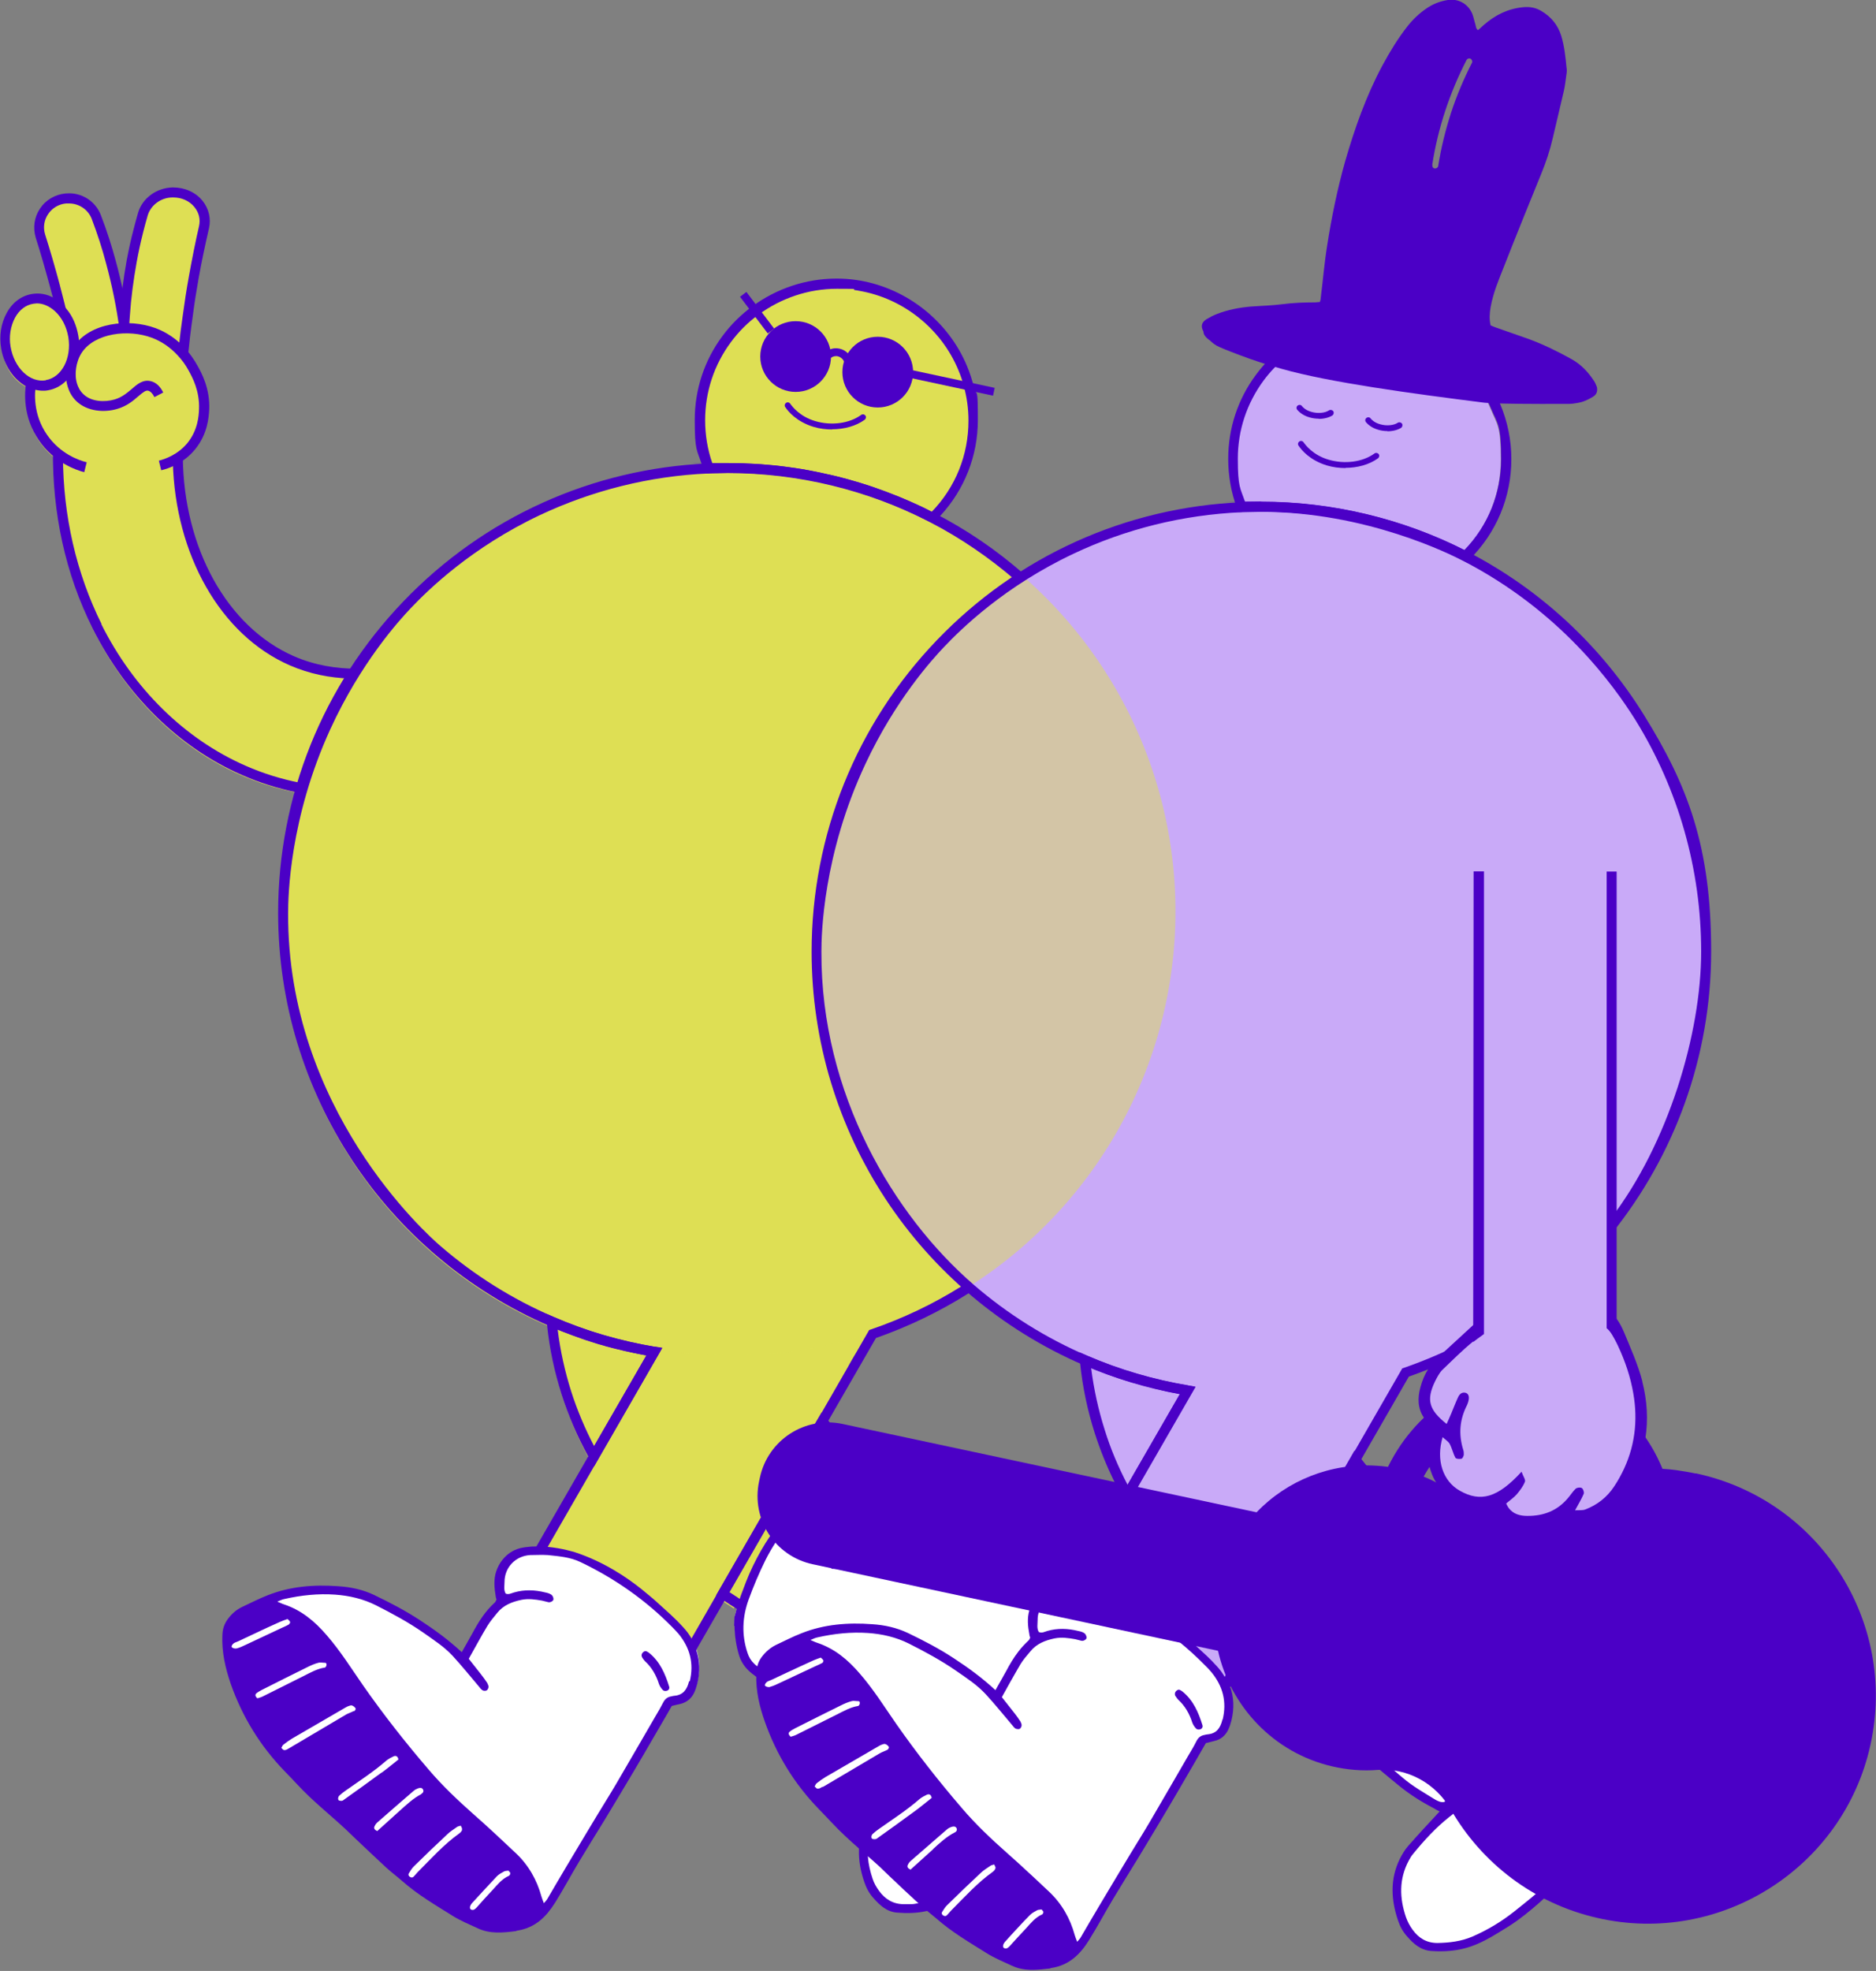 <?xml version="1.0" encoding="UTF-8"?>
<svg xmlns="http://www.w3.org/2000/svg" version="1.1" viewBox="0 0 938.9 986.2">
  <rect x="0" y="0" width="938.9" height="986.2" fill="#808080" stroke="none"/>
  <defs>
    <style>
      .cls-1 {
        isolation: isolate;
        opacity: .5;
      }

      .cls-2 {
        fill: #b79fed;
      }

      .cls-3 {
        fill: #fff;
      }

      .cls-4 {
        fill: #c9aaf8;
      }

      .cls-5 {
        opacity: .7;
      }

      .cls-6 {
        fill: #dedf54;
      }

      .cls-7 {
        fill: #4b00c6;
      }
    </style>
  </defs>
  <!-- Generator: Adobe Illustrator 28.6.0, SVG Export Plug-In . SVG Version: 1.2.0 Build 709)  -->
  <g>
    <g id="Layer_6">
      <g>
        <path class="cls-3" d="M347.9,824.7c-1.3-1.5-2.7-2.8-4.1-4.2-2.7-2.7-5.6-5.4-8.1-8.3-.9-1.1-1.4-2.5-2.4-3.6s-2.4-1.7-3.7-2.6c-1.3-.9-2.6-1.8-3.7-2.9-1.2-1.1-2.1-2.4-3.3-3.4-2.4-2.2-5.4-3.5-8-5.5-1.2-1-2.4-2-3.7-2.9-1.3-.9-2.8-1.6-4.2-2.3-3-1.4-6.1-2.8-8.7-4.9-1.3-1-2.7-1.8-4.3-2.4-1.5-.6-3.1-1-4.6-1.5-1.6-.6-3.3-1.1-5-1.5s-3.5-.6-5.2-1c-3.3-.6-6.5-1.6-9.8-1.6l-.5.9h-4.9c-2.2.2-4.6.5-7.1,1.9-3.4,1.9-6,5.2-7.4,9.2-1.2,3.7-.7,7.8,0,11.4,0,.2.1.5.2.8,0,.2.1.5.2.7l.2.8-.4.7s-.1.2-.2.3c-.2.4-.5,1-1,1.5-4.8,4.4-8.2,9.9-10.8,14.8-1.1,2.1-2.3,4.1-3.5,6.3-.6,1-1.2,2.1-1.9,3.3l-1.2,2.2-1.9-1.7c-5.9-5.4-12.2-10.3-20.6-15.8-6.4-4.1-13.5-8.1-22.7-12.5-4.9-2.3-10.5-3.7-17.2-4.2-13-1-24.3.4-34.5,4.4-3.3,1.3-6.6,2.9-9.8,4.4-1,.5-2,1-3,1.4-2.3,1.1-4.4,2.9-6.3,5.3-1.5,2-2.3,4.2-2.4,6.9-.3,7.2,1,14.8,4.1,23.8,5.6,16.1,14.5,30.5,26.5,43,2.1,2.2,4.3,4.4,6.4,6.7,5,5.5,10.7,10.5,16.2,15.3,2.5,2.2,5.1,4.5,7.6,6.8,1,.9,2,1.9,3,2.8.7.7,1.4,1.4,2.2,2.1l2.9,2.8c4,3.8,8.1,7.7,12.2,11.4,1.4,1.3,3,2.6,4.4,3.8,1.3,1,2.6,2.1,3.9,3.2,6.7,5.9,14.5,10.7,22,15.3l2.8,1.7c3,1.9,6.3,3.4,9.6,4.9,1,.4,1.9.9,2.9,1.3,5.6,2.6,11.7,1.9,17.6,1.3h.1c.2,0,.5-.2.9-.3,5-.8,9.3-3.1,13-7.1l3.5-3.8v.2c1.7-2.9,3.7-5.6,5.9-7.9.3-.5.5-1.1.8-1.6,1.9-6.2,5.3-12.1,9.3-16.6.5-.9,1-1.7,1.6-2.5,1.2-2.2,2.5-4.3,4-6.3,2.2-6.3,5.8-12.2,10.1-16.5.1,0,.2-.2.4-.3,1.8-7.8,6.1-15.5,11.3-20.7.7-.7,1.5-1.4,2.3-2.1,2-7.2,6-14.1,10.9-19,.7-.7,1.4-1.3,2.1-2,1.1-1.9,2.2-3.9,3.3-5.8,1.5-.4,2.9-.7,4.3-1,3.2-.8,5.5-2.7,6.9-5.6.7-1.5,1.2-3,1.6-4.6,1.4-5.8,1.3-11.3-.4-16.3-.3-.4-.6-.7-.9-1.1l.2.2h0Z"/>
        <path class="cls-3" d="M485.5,782.8c-11-.7-20.6-5.7-27.5-13.2h-1.3c-21.3,0-37.6-15.8-41.1-35.7-.7.5-1.3,1-2,1.6-5.4,4.5-9.7,10.2-13.5,16-2.1,3.2-4.2,6.3-6.2,9.6-.9,1.5-1.8,3.1-2.8,4.6-1,1.4-2,2.7-2.8,4.1v.3c-1.5,3-3.8,5.6-5.6,8.4-1.6,2.5-2.8,5.1-3.9,7.8-1.1,2.6-2.3,5.3-3.3,8-.9,2.8-2,5.3-3.9,7.6-.9,1.1-1.9,2-2.8,3h0c-.3,1.2-.7,2.4-1,3.6h0c0,1.2-.1,2.4-.2,3.7v.8h.2c0,5,.8,9.8,2.2,14.5,1.1,3.4,2.9,6.2,5.5,8.5.6.5,1.6,1.4,2.9,2.3v.2c22.3,1.1,38.7,19.8,39.6,41.7.1,2.7-.2,5.4-.7,8.2,9.6,7.7,15.7,19.7,16.3,32.8.1,2.8-.2,5.7-.9,8.7.7,2.8,1.1,5.7,1.2,8.7v2.4c2,2.5,3.7,5.3,5.2,8.3,2.6,1.4,5.1,3.1,7.3,5,1.4,0,2.7.4,4,.6,3.2-.8,6.5-1.2,9.8-1.2,5.7,0,11,1.1,15.8,3.2,3.8-2.4,8.1-4.1,12.5-5.2-2.1-5-3.4-10.4-3.6-16-.5-10.4,5-22.3,12.2-29.5s7.8-6.4,12.5-8.5l15.2-93.6c-10.5-3.4-34.2-11.7-39.3-21.4h0Z"/>
        <path class="cls-6" d="M509.3,289.6c-.6-.5-1.2-1.1-1.9-1.6-12-10.2-25.1-19.1-38.9-26.5l-.7-.4-1.6-.9,1.8-1.9c.3-.3.6-.7.9-1,11.2-12.6,17.3-28.7,17.3-45.6s-.9-12.6-2.5-18.6c-.8-2.7-1.7-5.3-2.8-7.9-9-21.6-28.9-37.5-51.9-41.4-.6-.1-1.2-.2-1.9-.3-3.3-.4-6.6-.7-9.8-.7-14.2,0-28,4.5-39.4,12.4-6.1,4.2-11.5,9.4-15.9,15.5-8.8,11.9-13.5,26-13.5,40.9s1,13.7,3,20.3c0,.3.2.6.3.9l.8,2.5h-.4l-2.2.2c-26.8,1.6-52.7,7.8-77.1,18.6-26.6,11.8-50.4,28.5-70.8,49.7-9.2,9.5-17.5,19.9-24.8,30.8-.5.8-1.1,1.7-1.6,2.5l-.6,1h-2c-10-.5-19.5-2.6-28.1-6.3-33.3-14.6-55.5-53.4-56.7-99v-1.5l.9-.6c.5-.3.9-.6,1.3-1,1.6-1.2,3-2.6,4.3-4.2,6.1-7.3,6.5-15.6,6.6-18.7.5-10.2-3.8-17.8-5.6-21.1-1.3-2.3-2.7-4.4-4.3-6.3l-.5-.6v-.8c.2-1,.3-2.1.4-3.1v-1.2c.5-4.9,1.1-9.7,1.8-14.3.9-6.3,1.9-12.6,3-18.7.7-4.1,1.5-8.1,2.3-11.9.8-4.2,1.8-8.7,2.9-13.3,1-4.3,0-8.7-2.9-12.1-3.1-3.8-7.9-5.9-13.1-5.8h-.3c-7.1.2-13.4,4.8-15.3,11.2-.8,2.8-1.5,5.5-2.2,8-1.3,5.2-2.5,10.4-3.4,15.6-.8,4.6-1.6,9.3-2.1,14l-.2,1.4-1.3,10.4-.5-2.3-2-9.3c-1-4.5-2.1-9.1-3.2-13.4-2.1-7.7-4.6-15.4-7.4-22.9-2.4-6.2-8.7-10.2-15.4-9.6h-.2c-4.6.4-8.8,2.8-11.3,6.7-2.5,3.8-3.2,8.5-1.8,12.8,2.5,8,5,16.2,7.1,24.5.5,1.7.9,3.5,1.3,5.2,0,.2.1.4.2.6l1,3.8v.6c.1,0-3.9-2.2-3.9-2.2-3-1.7-6.4-2.3-9.6-1.7-4.7.8-8.7,3.8-11.3,8.5-2.6,4.7-3.5,10.5-2.5,16.4,1.3,7.7,5.5,14.2,11.4,17.4h.2c0,.1,1,.6,1,.6v.2l-.2,1.2c-.6,5.3-.6,15.7,6.3,25.8,1.9,2.7,4,5.1,6.5,7.2h.1c0,.1.7.7.7.7v.9c0,30.3,6.9,60,19.8,85.7,16.5,33,42.6,58.6,73.5,72.2,8.4,3.7,17.1,6.5,26.1,8.4l.8.2,1.2.2h0l-.6,2.1c-5.4,19.4-8.1,39.6-8.1,60,0,88.3,52.2,168.4,132.9,204.1.2,0,.4.2.5.2l.4.2.7.3v1.2c1.3,11.6,3.7,23.2,7.3,34.4,3.3,10.3,7.6,20.3,12.7,29.9.1.3.3.5.4.8l.5,1-.2.3-24.9,43.2-.7,1.1c3.5.2,6.8,1.2,10.2,1.8,2,.3,4,.7,6,1.2,1.8.5,3.6,1.2,5.5,1.8,1.5.5,3,1,4.4,1.6,1.4.7,2.6,1.7,3.9,2.6,2.8,2,6.1,3.3,9.2,4.8,2.8,1.3,5,3.6,7.5,5.4,1.3.9,2.8,1.6,4.2,2.6,1.3.9,2.6,1.9,3.8,3.1,1.2,1.2,2.2,2.4,3.4,3.5,1.2,1,2.5,1.9,3.9,2.7,1.3.8,2.4,1.6,3.2,2.9.4.6.7,1.2,1.1,1.8.4.7,1,1.3,1.6,1.9,2.4,2.6,4.9,5.1,7.5,7.5,1.2,1.2,2.5,2.4,3.7,3.7.1,0,.2.3.3.4l13.4-23.2c1.7,1.1,3.3,2.2,5,3.3,1.3-1.3,2.7-2.7,3.8-4.2,1.7-2.4,2.3-5.1,3.4-7.8,1.1-2.6,2.2-5.3,3.3-8,1.1-2.6,2.4-5.1,3.9-7.4,1.6-2.5,3.6-4.7,4.9-7.3v-.3c.9-1.8,2.2-3.3,3.4-5,1.2-1.7,2.2-3.6,3.2-5.3,2-3.2,4.1-6.4,6.2-9.5,2-2.9,4.1-5.8,6.4-8.5s4.9-5.2,7.7-7.4c.5-.4.9-.7,1.4-1.1,0-.6-.2-1.3-.2-1.9-1.6-4.3-2.5-8.9-2.7-13.7v-2.3c0-.9,0-1.7.2-2.6.1-1,.3-1.9.5-2.9,1.4-7.1,5-14.2,9.5-19.5,2.1-6.9,6-13.5,10.6-18.1,6.2-6.2,14.9-10.4,23.7-11.8,3.1-2.3,6.6-4.1,10.2-5.5,4.1-4.1,9.2-7.3,14.8-9.4,1.1-.4,2.2-.8,3.4-1.1.8-.2,1.5-.4,2.3-.6,3-.7,6-1,9-1,4.6,0,8.9.7,13,2.1v-354.1l-.2-.2.3-.8h.1Z"/>
      </g>
      <g>
        <path class="cls-3" d="M613.2,844.8l.5-.8c-2.3-2-4.2-4.4-6-6.8-2.2-2.9-4.3-6-7.1-8.5-2.6-2.3-5.5-4.2-8-6.6-2.6-2.5-5.4-4.7-8.3-6.8-5.9-4.2-12.1-7.9-18.4-11.4-1.6-.9-3.2-1.8-4.8-2.7-1.5-.8-3.1-1.8-4.7-2.5-3.1-1.4-6.6-1.4-10-1.6-2.9-.2-5.7-.4-8.6-.8-1.3-.2-2.6-.4-3.8-.8h-2.5c-2.2.2-4.6.5-7.1,1.9-3.4,1.9-6,5.2-7.4,9.2-1.2,3.7-.7,7.9,0,11.4,0,.3,0,.5.2.8,0,.2,0,.4.2.6l.2.8-.4.7s0,.2-.2.3c-.2.4-.5,1-1,1.5-4.8,4.3-8.1,9.9-10.8,14.8-1.1,2-2.2,4-3.5,6.2-.6,1.1-1.3,2.2-2,3.5l-1.2,2.2-1.8-1.7c-5.8-5.4-12.2-10.3-20.6-15.8-6.3-4.1-13.5-8.1-22.7-12.5-4.9-2.3-10.5-3.7-17.2-4.3-2.7-.2-5.3-.3-7.8-.3-9.8,0-18.6,1.6-26.6,4.7-3.4,1.3-6.8,3-10.1,4.6-.9.4-1.8.9-2.7,1.3-2.3,1.1-4.4,2.9-6.3,5.3-1.5,2-2.3,4.2-2.4,6.9-.3,7.2,1,14.8,4.1,23.8,5.6,16.1,14.5,30.5,26.5,43l.5.5c1.9,2,4,4.1,5.9,6.2,5,5.4,10.7,10.4,16.2,15.2,2.5,2.2,5.2,4.5,7.7,6.8,1,.9,2,1.9,3,2.8.7.7,1.4,1.4,2.2,2.1l3.2,3.1c3.9,3.6,7.8,7.4,11.8,11.1,1.4,1.3,2.9,2.5,4.4,3.7,1.3,1,2.6,2.1,3.9,3.3,6.7,5.9,14.5,10.7,22,15.3l2.9,1.8c3,1.9,6.3,3.4,9.6,4.9,1,.5,1.9.9,2.9,1.3,5.6,2.6,11.7,1.9,17.6,1.3h0c.2,0,.6-.2,1-.3,7.1-1.1,12.7-5.3,17.6-13.2,2.3-3.8,4.6-7.7,6.7-11.5,1.6-2.9,3.3-5.8,5-8.7,2.4-4.1,4.9-8.2,7.4-12.1,1.8-2.9,3.6-5.9,5.4-8.8,4.1-6.8,8.2-13.6,12.3-20.5l2.8-4.7c1.6-2.6,3.1-5.3,4.7-8,3.1-5.3,6.2-10.7,9.3-16l1.9-3.3c.9-1.6,1.8-3.1,2.7-4.7l.4-.8.8-.2c.6,0,1.1-.3,1.7-.4.9-.2,1.8-.5,2.7-.7,2.6-.6,4.4-2.1,5.6-4.6.6-1.2,1.1-2.7,1.5-4.2,1.4-5.6,1.2-10.9-.5-15.8l-.3-.9-.2.3h0Z"/>
        <path class="cls-4" d="M646.7,803.6c4.5-4.9,9.3-9.6,13.5-14.7,2.4-2.9,4.8-5.9,7-8.9,2.3-3.1,4.5-6.2,6.8-9.2,2.2-2.9,4.5-5.7,7.1-8.4,1.8-1.9,3.4-4,5-6,1.8-2.3,3.7-4.6,5.9-6.5.4-.4.8-.7,1.3-1.1-4.6-5.7-9.1-11.3-13.6-17l-.9-1.1,24.8-43.1.7-.2c3.2-1.1,6.4-2.3,9.7-3.6l5.8-2.3-3.4,5.3c-1.6,2.4-2.8,5.2-3.7,8.5-1.5,5.4-1,9.9,1.4,13.6.2.3.5.7.7,1,2.5,3.2,3.2,6.5,2.1,10.5-1.1,4.3-1.1,8.8.3,13.5.3.9.6,1.9,1,3,1,2.7,2.3,5,3.8,7l.3.4c4.4,5.6,10.8,8.5,19.1,8.7h5.4l.4.2c.2,0,.4.2.5.3.2,0,.4.2.6.3h0c.3.3.8.6,1.1,1,5.2,7.4,12.5,9.7,22.1,7.1,4.5-1.2,8.8-1.7,13.2-1.4,10.5.6,19.2-4.3,26-14.6.9-1.4,1.7-2.7,2.4-4,1.5-2.6,2.8-5.2,3.9-7.9,1.9-4.6,3.2-9.4,4-14.2,1.4-8.8.9-18-1.5-27.5-1.9-7.4-5-14.6-8-21.6l-1.3-3c-1-2.3-2.1-4.3-3.4-6.2l-.4-.5v-47.1l.4-.5c30.2-39,46.9-87.5,46.9-136.8s-11.6-82.3-33.5-117.6c-21.1-34.1-51.1-61.8-86.6-80.4l-2.3-1.2,1.8-1.9c11.6-12.3,18-28.5,18-45.4s-1.7-17.4-5.1-25.5c-8.7-20.8-27.9-36.1-50.1-39.9-.6-.1-1.2-.2-1.8-.3-3.2-.4-6.3-.7-9.4-.7-20.9,0-40.9,10.1-53.4,26.9-8.5,11.5-13,25.1-13,39.4s1.1,14.3,3.4,21l.8,2.5h-2.6c-57.2,2.8-110.6,27-150.4,68.5-40.1,41.7-62.1,96.6-62.1,154.5,0,88.5,52.4,168.8,133.5,204.3l1.1.5v1.2c1.3,11.6,3.7,23.2,7.3,34.4,3.4,10.6,7.8,20.9,13.1,30.7l.5,1-26.6,46.2c1.2.2,2.3.3,3.4.4,1.5,0,3.1.3,4.6.5,1.9,0,3.8.2,5.8.4,1.6.2,3.2.4,4.7.9,1.7.5,3.1,1.4,4.7,2.2,3.1,1.7,6.3,3.4,9.4,5.2,6.3,3.6,12.4,7.4,18.2,11.8,1.4,1.1,2.8,2.2,4.1,3.4s2.4,2.5,3.8,3.5c2.6,2.1,5.5,4,7.7,6.4,3.9,4.3,6.8,9.4,11,13.3l14.4-24.9,1.8,1.2c1,.7,2,1.4,3.1,2,3.4-6.5,8.2-12.1,13.1-17.4h.6Z"/>
        <path class="cls-3" d="M832.5,851.6c-1.7-2.4-3.5-4.5-5.5-6.3l-1.8-1.8c-.8-.8-1.6-1.6-2.5-2.3-1.8-1.5-3.5-3.1-5.2-4.6-4-3.6-8.1-7.3-12.5-10.3-10.6-7.2-21.6-15.3-35.7-26l-.7-.6c-6.2-4.8-12.6-9.7-19.7-13.4-5.9-3.1-11.8-6.3-17.6-9.4l-2.1-1.2c-.8-.4-1.4-1-2-1.5-.3-.2-.6-.5-.9-.7l-1.4-1.1.9-1.5c1.8-3.1,1.6-6.3,1.2-9.6-.3-2.7-1.6-4.5-4-5.5-8.7-3.8-16.8-4.9-24.8-3.1h-.2l-1.3.4-.8-1c-.6-.8-1.3-1.6-1.9-2.3-.9.7-1.7,1.5-2.5,2.2-2.3,2.3-4.3,4.9-6.3,7.4-1.8,2.2-3.8,4.3-5.6,6.4-2.5,2.8-4.8,5.8-7,8.8-4.3,5.8-8.5,11.6-13.2,17-8.4,9.9-18.8,18.5-24.9,30.1.6.4,1.3.8,1.9,1.2l1.3.8-.7,2.5c-.2.9-.5,1.7-.8,2.6h0v2.6h.2v1.4c0,5,.8,9.6,2.1,14,.9,3,2.5,5.5,4.9,7.6h0c1.3,1.2,4.1,3.7,8.5,5,2.2.7,5,1.5,8.1.5.8-.2,1.5-.5,2.2-.9l1.3-.7,1.1,1.1c.5.5,1,1,1.5,1.4,1.1,1.1,2.2,2.2,3.2,3.4,4.8,5.7,10.4,10.7,15.4,14.9,4.8,4.1,10.5,9,16.2,13.6,5,4,10.7,7.7,17.5,11.3.7.4,1.4.7,2,1.1l2.7,1.5-1.7,1.9c-1.5,1.7-3.1,3.3-4.6,5-3.8,4.1-7.5,8-11,12.1-1.5,1.8-2.9,3.9-4.1,6.4-4.2,8.7-4.4,18.2-.7,29.2.9,2.8,2.4,5.2,4.2,7.3,3.2,3.6,6.2,6.1,10.4,6.5,7.1.6,13.3,0,19.1-2,6.1-2.1,11.4-5.4,17-8.9l1.8-1.1c5.6-3.5,10.9-8,15.2-11.8,6-5.3,12.2-11,18.5-16.8,2.5-2.3,4.9-4.7,7.3-7.1,3.1-3,6.3-6.2,9.6-9.2,6.6-6,13.6-12.6,20-19.7,1.9-2.2,3.8-4.3,5.7-6.5,1.4-1.7,2.9-3.3,4.4-5,7.2-8.1,6.7-19.4,3.2-26.4s-3.3-6.2-5-8.6v-.3h0Z"/>
      </g>
      <g class="cls-1">
        <circle class="cls-6" cx="366" cy="456" r="222.3"/>
      </g>
      <g>
        <g>
          <path class="cls-7" d="M348.6,825.2c-.6-1.9-1.5-3.7-2.6-5.5-1.1-1.9-2.4-3.7-4-5.4-4.1-4.6-8.8-8.6-13.4-12.8-2.4-2.2-5-4.2-7.6-6.4-7-5.6-18.6-13.6-33.2-18.4-.7-.2-6.3-2-13.7-2.7-1.2,0-2.4-.2-3.6-.2h-2c-1.3,0-2.6,0-4,.2-2.4.2-5.1.6-7.9,2.1-4,2.2-6.9,6-8.3,10.3-1.3,4-.9,8.2-.2,12.4,0,.5.3,1,.4,1.6-.3.4-.4,1-.8,1.4-4.8,4.3-8.2,9.7-11.2,15.3-1.6,3-3.4,6-5.4,9.6-6.8-6.3-13.7-11.3-20.9-16-7.3-4.8-15-8.8-22.9-12.6-5.6-2.7-11.7-4-17.9-4.4-12.1-.9-24,0-35.4,4.5-4.4,1.7-8.6,3.9-12.9,5.9-2.9,1.4-5.1,3.4-7,5.9-1.8,2.4-2.7,5-2.8,8.1-.4,8.5,1.5,16.6,4.2,24.5,5.8,16.5,14.8,31.1,27,43.7,2.1,2.2,4.3,4.4,6.4,6.7,7.4,8,16,14.8,24,22.2,1.7,1.6,3.4,3.3,5.1,4.9,5,4.7,10,9.5,15.1,14.2,2.7,2.5,5.6,4.6,8.3,7,7.7,6.8,16.5,11.9,25.1,17.3,4,2.5,8.4,4.3,12.7,6.3,6,2.8,12.4,2.2,18.7,1.4.4,0,.7-.3,1-.3,6.5-1,11.3-4.2,15.1-8.7,1.4-1.7,2.7-3.5,3.9-5.4,4.1-6.6,7.8-13.5,11.8-20.2,4.2-7,8.5-13.9,12.8-20.9,5.1-8.4,10.1-16.8,15.1-25.2,1.6-2.7,3.1-5.3,4.7-8,3.1-5.3,6.2-10.7,9.3-16,1.6-2.7,3.1-5.3,4.6-8,1.5-.4,2.9-.7,4.3-1,3.2-.8,5.5-2.7,6.9-5.6.7-1.5,1.2-3,1.6-4.6,1.5-6.1,1.2-11.7-.6-16.9l.2-.3h0ZM254.7,938.6c-3.5,1.5-5.7,4.4-8.1,7-2.7,2.9-5.4,5.8-8,8.8-.8.8-1.5,1.6-2.8,1.1-.9-.4-.8-1.8.4-3.2,4.1-4.5,8.3-9,12.5-13.5,1-1,2.3-1.7,3.6-2.4.6-.3,1.4-.3,2.2-.4.3.5.8.8.9,1.2,0,.5-.3,1.2-.6,1.3h0ZM231.3,915.5c-.1.6-.7,1.3-1.2,1.7-7.9,5.6-14.3,12.8-21.1,19.6-.8.8-1.4,1.7-2.2,2.4-.3.3-1.1.3-1.5,0-.7-.3-1.1-1.1-.7-1.8.7-1.2,1.5-2.5,2.5-3.5,5.6-5.5,11.2-10.9,16.9-16.2,1.4-1.4,3.2-2.4,4.8-3.6.4-.3,1-.3,1.8-.6.3.7.8,1.3.6,1.8v.2h0ZM210.9,897.7c-4.1,2.1-7.3,5.2-10.7,8.2-3.8,3.4-7.5,6.8-11.4,10.3-1.3-.6-1.8-1.3-1.4-2.3.3-.7.7-1.3,1.2-1.8,6.1-5.4,12.3-10.7,18.4-16,.7-.6,1.5-1,2.3-1.3.9-.3,1.9-.4,2.4.6.5.9,0,1.8-.9,2.2h0ZM191,886.9c-6.4,4.7-12.9,9.4-19.4,14-.4.3-1.4.2-1.9,0-.7-.3-.6-1.7.1-2.4,1.1-1,2.2-1.9,3.4-2.7,6.8-4.8,13.8-9.3,20.1-14.8,1.1-.9,2.4-1.6,3.7-2.2,1.2-.5,2.1,0,2.4,1.6-2.8,2.2-5.5,4.5-8.4,6.6h0ZM177.1,856.1c-1.2.7-2.7,1.1-3.9,1.8-9.5,5.6-18.9,11.2-28.4,16.8-.8.5-1.6,1-2.4,1s-1.1-.7-1.6-1.1c.4-.7.6-1.3,1-1.6,1.4-1.1,2.9-2.2,4.4-3.1,8.9-5.2,17.8-10.3,26.7-15.5.6-.4,1.3-.7,2-.9.5-.2,1.1-.3,1.6,0,.6.3,1.2.8,1.5,1.4.1.3-.3,1.1-.7,1.3h-.2ZM162.5,834.4c-3.8.6-7.1,2.5-10.5,4.2-6.8,3.4-13.6,6.8-20.4,10.2-.9.5-2,.7-2.8,1-1-.9-1.3-1.8-.5-2.5s1.8-1.2,2.7-1.7c7.6-3.8,15.2-7.7,22.8-11.4,1.8-.9,3.6-1.7,5.5-2.2,1-.3,2.1,0,3.2,0s.9.8.9,1.2-.5,1.2-.8,1.2h0ZM144.5,812.9c-1.1.6-2.3,1.1-3.4,1.6-6,2.8-12.1,5.7-18.1,8.5-1.5.7-2.9,1.4-4.5,1.8-.7.2-1.8,0-2.4-.5-.6-.4.3-1.9,1.5-2.4.5-.2,1-.4,1.5-.6,2.8-1.3,5.6-2.6,8.3-3.9,4.2-2,8.5-4,12.8-5.9,1.1-.5,2.3-.9,3.7-1.4.5.5,1.1.9,1.3,1.5.1.3-.3,1-.7,1.2h0ZM344.8,841.5c-1,3.9-2.9,6.6-7.2,7-.5,0-1.1.2-1.6.3-1.9.3-3.2,1.3-4.1,3.1s-2.6,4.8-4,7.1c-6.5,11.2-12.9,22.3-19.4,33.4-3.1,5.3-6.4,10.5-9.6,15.8-5.2,8.7-10.5,17.4-15.7,26.2-3.2,5.3-6.2,10.6-9.4,16-.4.6-.9,1.1-1.6,1.9-.5-1.3-.9-2.3-1.2-3.3-2.3-8.4-6.5-15.8-12.9-21.8-7-6.6-14-13.2-21.2-19.5-7.9-7-15.6-14.3-22.4-22.3-11.6-13.5-22.6-27.5-32.8-42.1-5.9-8.5-11.4-17.3-18.2-25.1-5.9-6.9-12.6-12.5-21.3-15.4-1-.3-1.9-.8-3.4-1.4,1.5-.6,2.4-1.1,3.5-1.3,8.4-1.9,16.9-2.8,25.4-2.2,7.1.5,14,2.1,20.4,5.3,8.1,4.1,16.1,8.4,23.6,13.6,5.2,3.7,10.6,7.1,14.9,11.8,4.5,4.9,8.8,10.2,13.1,15.3.6.7,1.1,1.5,1.9,1.9.5.3,1.5.3,2,0s.9-1.2.9-1.8-.4-1.4-.7-2c-1-1.5-2.1-3-3.2-4.4-2-2.5-4-5.1-6-7.6,3.2-5.6,6.1-11.1,9.3-16.4,1.4-2.3,3.2-4.4,4.9-6.5,3.1-3.9,7.4-5.6,12.2-6.6,3.5-.7,6.9-.2,10.3.4,1.1.2,2.1.6,3.2.8,1,.2,2.6-.7,2.5-1.6,0-.8-.5-1.8-1.1-2.2-.9-.6-2-.9-3-1.1-5.2-1.3-10.4-1.5-15.6,0-1.4.4-2.7,1.2-4.2.6-1.1-1.8-.6-3.9-.6-5.8,0-7.4,5.6-13.1,12.9-13.5,2.9,0,5.8-.2,8.7,0,5.6.6,11.2,1,16.4,3.5,17.2,8.2,32.6,19,46,32.6,1,1,2,2.1,3,3.2,5.8,7,7.9,14.9,5.7,23.9h-.4v.2h0Z"/>
          <path class="cls-7" d="M321.1,828.3c0,.2.1.8.4,1.2.4.6.8,1.2,1.3,1.7,3.4,3.1,5.6,7,7,11.4.4,1.1,1.1,2.2,2,3.1.4.4,1.3.5,1.9.3,1-.2,1.5-1.2,1.2-2.1-2-6.4-4.6-12.5-10.1-16.9-.4-.3-.9-.6-1.4-.8-.8-.3-2.3.8-2.3,2h0Z"/>
        </g>
        <g>
          <path class="cls-7" d="M526.6,795.9c-.6.3-1.2.6-1.8,1-.8.5-1.6,1-2.4,1.7-.6-.4-1.1-.8-1.7-1.3-2.3-1.7-4.6-3.4-6.9-5,0,0-.2-.2-.4-.3-.7-.5-1.3-1-2-1.5s-1.3-1-2-1.5c-4.6-3.5-9.2-7.1-13.8-10.6-5.2-4-10.7-7.5-16.5-10.5-6.2-3.2-12.3-6.6-18.4-9.9h-.3c-1.3-.7-2.6-1.4-3.7-2.3-.8-.6-1.3-1.6-2-2.4.3-.7.4-1.3.8-1.7,3.2-2.9,2.7-6.6,2-10.1-.2-.9-1-1.9-1.8-2.5-.8-.7-1.9-1-3-1.3-11.9-4.3-22.9-3.2-33.1,2.3-2.3,1.2-4.6,2.7-6.9,4.4-2.8,2-5.2,4.5-7.7,6.9-6.4,6.5-12.2,13.3-17.1,20.9-1.8,2.8-3.4,5.6-4.9,8.6-3.1,6.3-5.9,12.9-8.3,19.5-3.2,8.8-3.6,17.7-.6,26.7.7,2.2,1.8,4,3.4,5.5.4.4.9.8,1.4,1.2,1.1.9,2.4,1.7,3.6,2.4-.4,1.6-.6,3.1-.7,4.7-1.4-.7-2.6-1.4-3.6-2-1.3-.9-2.3-1.8-2.9-2.3-2.6-2.3-4.5-5.1-5.5-8.5-1.4-4.7-2.1-9.5-2.2-14.5h-.2v-.8c0-1.2.2-2.4.2-3.7h0c.4-1.2.7-2.5,1-3.6.5-1.7,1-3.4,1.5-5,.3-1.1.7-2.1,1.1-3.2,1.1-2.9,2.9-8,5.6-13.6,2.6-5.4,5.5-10.4,8.4-14.7,7.2-10.8,14.4-18.3,18.1-22s2.4-2.3,3.5-3.4c3.1-3.1,6.7-5.5,10.4-7.3,2.6-1.3,5.3-2.3,8.1-3.2,1.7-.5,3.5-1,5.3-1.4h.2c9.1-2,17.7-.4,26,3.2,3,1.3,4.8,3.8,5.2,7.1.4,3.7.5,7.3-1.5,10.8,1,.8,1.8,1.5,2.6,2,1.2.7,2.5,1.4,3.7,2,5.3,2.9,10.6,5.8,15.9,8.6,7.4,3.9,14,9,20.7,14.1,1.9,1.4,3.8,2.9,5.7,4.3.7.5,1.3,1,2,1.5s1.3,1,2,1.5c3.8,2.8,7.6,5.6,11.4,8.4.6.4,1.1.8,1.7,1.2l.4-.3h0Z"/>
          <path class="cls-7" d="M466.9,955.5c-1.2.3-2.3.6-3.5.8-4.7,1-9.5,1.1-14.4.7-5.2-.4-8.6-3.6-11.8-7.2-2.1-2.3-3.6-5-4.6-8-1.9-5.5-2.9-11-2.7-16.4,0-1.6.2-3.2.5-4.7.1,0,.2.2.3.3,1.2,1,2.5,2,3.7,2.9-.1,1.8-.1,3.7,0,5.5.3,3.5,1.1,7,2.3,10.6.7,2.2,1.9,4.3,3.3,6.2,3,4.1,7,6.6,12.4,6.6s4.4,0,6.6-.4c1.6-.2,3.1-.4,4.6-.8.9,1.4,2,2.6,3.2,3.7v.2h.1Z"/>
          <path class="cls-7" d="M453.2,752.3c-.2,1.1-.1,2.2-.6,2.7-.9.8-2,1.5-3.2,1.9-6.8,2.1-12.3,6.2-17.1,11.3-2.1,2.2-4,4.7-5.9,7.1-2.4,3-4.7,6-7,9-.2.3-.5.7-.8.7h-2.1c-.4,0-.8-.9-.8-1.2.2-1.2.3-2.6,1.1-3.5,5.4-6.8,10.4-14,17-19.7,4.7-4.1,10.2-6.9,16.3-8.3.8-.2,1.7,0,2.9.2l.2-.2Z"/>
        </g>
        <g>
          <path class="cls-7" d="M615.5,844.5c-.7-1.9-1.5-3.7-2.6-5.5-1.1-1.9-2.4-3.7-4-5.4-3.1-3.5-6.7-6.7-10.2-9.9-1.1-1-2.1-1.9-3.2-2.9-2.4-2.2-5-4.2-7.6-6.4-7-5.6-18.6-13.6-33.2-18.4-.8-.2-6.3-2-13.7-2.7-1.8-.2-3.7-.3-5.6-.3s-2.6,0-4,.2c-2,.2-4.1.4-6.4,1.4h-.2c-.4.2-.9.4-1.3.7-.2,0-.3.2-.5.3-.6.4-1.2.8-1.8,1.2-.2,0-.3.3-.5.4h0c-.5.4-.9.9-1.4,1.3-.5.5-.9,1-1.3,1.5-1.2,1.7-2.2,3.5-2.8,5.5v.2c-1.2,3.9-.8,8.1,0,12.2,0,.5.3,1,.4,1.6-.3.4-.4,1-.8,1.3-1.9,1.8-3.7,3.7-5.2,5.7-2.3,3-4.2,6.2-6,9.6-1.6,3-3.4,6-5.4,9.6-6.8-6.3-13.7-11.3-20.9-16-7.3-4.8-15-8.8-22.9-12.6-5.7-2.7-11.7-4-17.9-4.4-12-.9-24,0-35.3,4.5-4.4,1.7-8.6,3.9-12.9,5.9-2.8,1.4-5.1,3.4-7,5.9-1,1.3-1.7,2.7-2.1,4.1-.4,1.2-.6,2.5-.7,3.9v1.1c-.2,8.1,1.6,15.8,4.3,23.4,5.8,16.5,14.8,31.1,27,43.7,2.1,2.2,4.3,4.4,6.4,6.7,4.4,4.7,9.1,9,13.9,13.2,1.5,1.3,3,2.7,4.6,4,1.9,1.6,3.7,3.3,5.5,4.9,1.7,1.6,3.4,3.3,5.1,4.9,4.6,4.4,9.3,8.8,14,13.1.4.3.7.7,1.1,1,1.1,1,2.1,1.9,3.2,2.8,1.7,1.4,3.4,2.8,5.1,4.2,7.7,6.8,16.5,11.9,25.1,17.3,4,2.5,8.4,4.3,12.7,6.3,1.1.5,2.1.9,3.2,1.2,5.1,1.4,10.3.8,15.5.2.4,0,.7-.3,1-.3,8.9-1.3,14.6-7,19-14.2,4.1-6.6,7.8-13.5,11.8-20.2,4.2-7,8.5-13.9,12.8-20.9,5.1-8.4,10.1-16.8,15.1-25.2,1.6-2.7,3.1-5.3,4.7-8,3.1-5.3,6.2-10.7,9.3-16,1.5-2.7,3.1-5.3,4.6-8,1.5-.4,2.9-.7,4.3-1.1,3.2-.7,5.5-2.7,6.9-5.6.7-1.5,1.2-3,1.6-4.6,1.5-6.1,1.2-11.7-.6-16.9v.5h-.2ZM385.4,844.1c-.7.2-1.8,0-2.4-.5-.6-.4.3-1.9,1.5-2.4.5-.2,1-.4,1.5-.6,2.8-1.3,5.6-2.6,8.3-3.9,4.2-2,8.5-3.9,12.8-5.9,1.1-.5,2.3-.9,3.7-1.4.5.5,1.1.9,1.3,1.5.1.3-.3,1.1-.6,1.2-1.1.6-2.3,1.1-3.4,1.6-6,2.8-12.1,5.7-18.1,8.5-1.5.7-2.9,1.4-4.5,1.8h0ZM395.7,869c-1-.9-1.3-1.8-.5-2.5s1.8-1.2,2.7-1.7c7.6-3.8,15.2-7.7,22.8-11.4,1.8-.9,3.6-1.7,5.5-2.2,1-.3,2.1,0,3.2,0s.9.8.9,1.2-.5,1.2-.8,1.2c-3.8.6-7.1,2.5-10.5,4.2-6.8,3.4-13.6,6.8-20.4,10.2-.9.5-2,.7-2.8,1h-.1ZM411.7,894c-.8.5-1.6,1-2.4,1s-1-.7-1.6-1.1c.4-.7.6-1.3,1-1.6,1.4-1.1,2.9-2.2,4.4-3.1,8.9-5.2,17.8-10.3,26.7-15.5.6-.4,1.3-.7,2-.9.5-.2,1.1-.3,1.6,0,.6.3,1.2.8,1.5,1.4.1.2-.3,1.1-.7,1.3-1.3.7-2.7,1.1-3.9,1.8-9.5,5.6-19,11.2-28.4,16.8h-.2ZM438.5,920.1c-.4.3-1.4.2-1.9,0-.7-.3-.6-1.7.1-2.4,1.1-1,2.2-1.9,3.4-2.7,6.8-4.8,13.8-9.3,20.1-14.8,1.1-.9,2.4-1.6,3.7-2.2,1.2-.5,2.1,0,2.4,1.6-2.8,2.2-5.5,4.5-8.4,6.6-6.4,4.7-12.9,9.4-19.4,14h0ZM467.1,925.2c-3.8,3.4-7.5,6.8-11.4,10.3-1.3-.6-1.8-1.3-1.4-2.3.3-.7.7-1.3,1.2-1.8,6.1-5.3,12.3-10.7,18.4-16,.7-.6,1.5-1,2.4-1.3s1.9-.3,2.4.6c.5.9,0,1.8-.9,2.2-4.1,2.1-7.4,5.2-10.7,8.2h0ZM498.2,934.8c-.1.6-.7,1.3-1.2,1.7-7.9,5.6-14.3,12.8-21.1,19.6-.8.8-1.4,1.7-2.2,2.4-.3.3-1.1.3-1.5,0-.7-.3-1.1-1.1-.7-1.8.8-1.2,1.5-2.5,2.6-3.5,5.6-5.5,11.2-10.9,16.9-16.2,1.4-1.3,3.2-2.4,4.8-3.5.4-.3,1-.3,1.8-.6.2.7.8,1.3.6,1.8h0ZM521.6,957.9c-3.5,1.5-5.7,4.4-8.1,7-1.3,1.4-2.6,2.8-4,4.3s-2.7,3-4.1,4.5c-.8.8-1.5,1.6-2.8,1.1-.9-.4-.8-1.8.4-3.2,2.1-2.4,4.3-4.7,6.4-7,2-2.2,4-4.3,6.1-6.4,1-1,2.3-1.7,3.6-2.4.6-.3,1.4-.2,2.2-.4.3.5.8.8.9,1.2,0,.5-.3,1.2-.6,1.3h0ZM611.7,860.8c-1,3.9-2.9,6.6-7.2,7-.5,0-1.1.2-1.6.3-1.9.3-3.2,1.3-4.1,3.1-1.2,2.4-2.6,4.8-4,7.1-6.5,11.2-12.9,22.3-19.4,33.4-3.1,5.3-6.4,10.5-9.6,15.8-5.2,8.7-10.5,17.4-15.7,26.2-3.2,5.3-6.2,10.6-9.4,16-.4.6-.9,1.1-1.6,1.9-.5-1.3-.9-2.3-1.2-3.3-2.3-8.4-6.5-15.8-12.9-21.8-5.2-4.9-10.3-9.7-15.6-14.5-1.9-1.7-3.8-3.4-5.7-5.1-7.9-7-15.6-14.3-22.4-22.3-11.6-13.5-22.6-27.5-32.8-42.1-5.9-8.5-11.4-17.3-18.2-25.1-5.9-6.9-12.6-12.5-21.3-15.4-1-.3-1.9-.8-3.4-1.4,1.5-.6,2.4-1.1,3.5-1.3,8.4-1.9,16.9-2.8,25.4-2.2,7.1.5,14,2.1,20.4,5.3,8.1,4.1,16.1,8.4,23.6,13.6,5.2,3.6,10.6,7.1,14.9,11.8,4.5,4.9,8.8,10.2,13.1,15.3.6.7,1.1,1.5,1.9,1.9.2,0,.6.2,1,.2s.7,0,1-.2c.5-.3.9-1.2.9-1.8s-.4-1.4-.7-2c-.4-.5-.7-1-1.1-1.6-.7-1-1.4-1.9-2.1-2.8-2-2.5-4-5.1-6-7.6,2.8-5,5.4-9.8,8.1-14.4.4-.6.8-1.3,1.1-1.9,1.4-2.3,3.2-4.4,5-6.5,3.1-3.9,7.4-5.6,12.2-6.6,3.5-.7,6.9-.2,10.3.4,1.1.2,2.1.6,3.2.8,1,.2,2.6-.7,2.5-1.6,0-.8-.5-1.8-1.1-2.2-.8-.6-2-.9-3-1.1-5.2-1.3-10.4-1.5-15.6,0-1.3.4-2.7,1.2-4.2.5-1.1-1.8-.6-3.9-.6-5.8s.2-2.8.6-4.1c.9-2.7,2.5-5.1,4.7-6.7,1.2-.9,2.6-1.6,4.2-2.1,1.1-.3,2.2-.5,3.4-.6,2.9,0,5.8-.2,8.7,0,5.6.6,11.2,1,16.4,3.5,11.9,5.7,22.9,12.6,33,20.8,4.5,3.7,8.8,7.6,12.9,11.8,1,1,2.1,2.1,3,3.2,5.8,7,7.9,14.9,5.7,23.9h-.2v.3h0Z"/>
          <path class="cls-7" d="M588,847.6c0,.2,0,.8.4,1.2.4.6.8,1.2,1.3,1.7,3.4,3.1,5.6,7,7,11.4.4,1.1,1.1,2.2,2,3.1.4.4,1.3.5,1.9.3,1-.2,1.5-1.2,1.2-2.1-2-6.4-4.6-12.5-10.1-16.9-.4-.3-.9-.6-1.4-.8-.8-.3-2.3.8-2.3,2h0Z"/>
        </g>
        <g>
          <path class="cls-7" d="M839.5,858.9c-2.8-5.7-6.2-11.1-10.9-15.5-1.5-1.3-2.8-2.8-4.3-4.1-5.9-5.1-11.5-10.7-17.9-15.1-12.2-8.3-23.9-17.1-35.6-26-6.6-5.1-13.2-10.2-20.7-14.1-6.6-3.4-13.1-7-19.7-10.6-.9-.5-1.6-1.2-2.6-2,2-3.5,1.9-7.1,1.5-10.8-.4-3.4-2.1-5.8-5.2-7.1-5.3-2.3-10.7-3.8-16.3-4-3.2-.2-6.4,0-9.7.8h-.2c-1.8.4-3.6.9-5.3,1.4-6.9,2.1-13.2,5.3-18.5,10.5-1.1,1.1-2,1.9-3.5,3.4-5.2,5.2-17.4,17.8-26.5,36.8-2.7,5.6-4.5,10.6-5.6,13.6-.4,1-.7,2.1-1.1,3.2-.5,1.6-1,3.3-1.5,5-.3,1.2-.7,2.4-1,3.6h0c0,1.2,0,2.4-.2,3.7v.8h.2c0,5,.8,9.8,2.2,14.5,1,3.4,2.9,6.2,5.5,8.5,1.3,1.2,4.4,3.9,9.3,5.4,2.3.7,5.5,1.6,9.3.5,1.1-.3,2-.8,2.6-1.1,1.6,1.6,3.2,3,4.6,4.7,4.7,5.6,10.1,10.4,15.6,15.1,2.2,1.8,4.3,3.7,6.5,5.5,3.2,2.7,6.5,5.4,9.8,8.1,5.5,4.5,11.5,8.2,17.8,11.5.9.5,1.7,1,2.4,1.3-5.4,5.8-10.6,11.4-15.6,17.1-1.8,2-3.2,4.4-4.4,6.8-4.9,10.1-4.3,20.4-.8,30.7,1,3,2.5,5.7,4.6,8,3.1,3.6,6.6,6.7,11.8,7.2,6.8.5,13.4,0,19.9-2.2,7-2.4,13-6.4,19.2-10.2,5.5-3.5,10.6-7.7,15.5-12,.7-.7,1.5-1.3,2.2-2,5.5-4.9,10.9-9.9,16.3-14.9,5.7-5.3,11.1-10.9,16.9-16.2,7-6.4,13.8-12.8,20.1-19.9,3.4-3.8,6.7-7.6,10.1-11.4,8.1-9.1,7.1-21.4,3.5-28.6h-.3,0ZM832.4,884.9c-8.3,9.6-16.8,19-26.1,27.7-9.2,8.7-18.2,17.7-27.6,26.2-3.3,3-6.7,6-10.1,8.9-3.5,3-7.1,5.8-10.7,8.7-6.4,5.1-13.4,9.3-21,12.6-5.6,2.4-11.5,3.1-17.5,3.2-5.5,0-9.4-2.5-12.4-6.6-1.4-1.9-2.5-4-3.3-6.2-3.3-9.6-3.6-19.2,1.4-28.5.7-1.3,1.4-2.5,2.4-3.6,5.4-6.6,11.2-12.9,17.9-18.2.7-.5,1.4-1.1,2-1.6,4-3,8.2-5.5,12.9-7.2.5-.2,1.1-.3,1.5-.6,1.4-.7,2.1-2,1.6-3-.6-1.2-1.7-1.5-2.8-1.1-2.9,1-5.7,2.2-8.6,3.4-1,.4-1.9.9-3.7,1.7.9-4.8,2.7-7.9,5-10.8,1-1.3,2.1-2.5,3.1-3.8.4-.6.8-1.3.9-1.9,0-.5,0-1.3-.3-1.5-.5-.4-1.5-.7-1.9-.5-1.1.6-2.2,1.3-3,2.3-3.8,4-6.6,8.6-8.1,14-.2.8-.5,1.6-.8,2.5,0,.2,0,.4-.2.6-1.9.4-3.4-.4-4.8-1.2-5.5-3.4-11.2-6.6-16.2-10.9-1.4-1.2-2.8-2.3-4.1-3.5-2.9-2.4-5.9-4.9-8.8-7.3-7.3-6-14.1-12.6-20.4-19.6-.6-.7-1.2-1.4-1.9-2-2.5-2.5-3.1-2.7-6.1-.9-2.3,1.4-4.4,1.4-6.8.7-3.6-1-6.7-2.9-9.4-5.4-1.6-1.5-2.7-3.3-3.4-5.5-3-9-2.7-17.9.5-26.7,2.5-6.6,5.2-13.2,8.3-19.5,5.5-11.2,13.3-20.7,22-29.6,2.4-2.5,4.9-4.9,7.7-6.9,12.1-9.1,25.4-12.1,40-6.7,1,.4,2.1.7,3,1.3.8.6,1.7,1.6,1.9,2.5.7,3.6,1.2,7.2-2,10.2-.4.3-.4,1-.8,1.7.6.8,1.1,1.8,1.9,2.4,1.1.9,2.4,1.6,3.7,2.3,6.2,3.4,12.4,6.8,18.7,10.1,5.8,3.1,11.3,6.5,16.5,10.5,6,4.7,12,9.4,18.2,13.9,6.1,4.5,12.2,9.1,18.6,13.2,8,5.1,14.8,11.7,21.9,17.9,2.2,1.9,4.2,4,6.2,6.1,3.9,4,6.8,8.7,8.6,13.7,2.8,7.9,2.1,15.7-3.8,22.5h.2,0Z"/>
          <path class="cls-7" d="M720.1,771.6c-.2,1.1,0,2.2-.6,2.7-.9.8-2,1.5-3.2,1.9-6.8,2.1-12.3,6.2-17.1,11.3-2.1,2.2-4,4.7-5.9,7.1-2.4,3-4.7,6-7,9-.2.3-.5.7-.8.7h-2.1c-.4,0-.8-.9-.8-1.2.2-1.2.3-2.6,1.1-3.5,5.4-6.8,10.4-14,17-19.7,4.7-4.1,10.2-6.9,16.3-8.3.8-.2,1.7,0,2.9.2l.2-.2h0Z"/>
          <path class="cls-7" d="M670,833c.5,0,1.4-.2,1.9,0s.9,1.2.9,1.8c0,.9-.4,1.7-.8,2.6-1.8,4.3-3.9,8.5-4.7,13.2,0,.5-.4,1.1-.8,1.4-.6.3-1.3.6-2,.5-.4,0-1-.5-1.2-1-.3-.6-.4-1.4-.3-2.1.9-5.4,3.2-10.3,5.6-15.1.2-.5.7-.8,1.3-1.3h0Z"/>
        </g>
        <path class="cls-7" d="M799.1,193.5c-.3-1-.8-2.1-1.4-3-2.9-4.4-6.4-8.1-11-10.7-7-3.9-14.1-7.4-21.7-10.2-5.3-1.9-10.7-3.7-16-5.6-1-.3-2-.8-3-1.2-.7-3.1-.5-6,0-9,1.3-7.3,4.2-14.1,6.9-20.9,6-15.3,12.2-30.6,18.4-45.8,2.4-5.8,4.4-11.8,5.8-17.9,1.8-7.9,3.8-15.8,5.6-23.8.6-2.7.9-5.6,1.3-8.4.2-1.1.2-2.2,0-3.3-.5-5.3-1.1-10.6-2.6-15.7-1.7-5.5-5.1-9.6-10-12.5-2.8-1.7-5.8-2.2-9-1.9-7.6.7-14.1,3.9-19.8,8.9-.9.8-1.8,1.7-2.9,2.6-1.1-.8-1-1.9-1.3-2.9-.6-1.8-.9-3.7-1.6-5.4C734.7,1.9,729.9-.8,724.6,0c-3.9.6-7.5,2-10.8,4.3-3.6,2.5-6.8,5.5-9.5,9-4.8,6.1-8.7,12.6-12.4,19.4-8.2,15.3-13.9,31.5-18.7,48.1-3.9,13.9-6.8,28-9,42.2-1.4,8.7-2.1,17.4-3.2,26.1,0,.6-.2,1.2-.4,2-.8,0-1.6.2-2.3.2-5.5,0-11,.2-16.4.9-5.3.7-10.6.8-15.9,1.2-5.8.5-11.5,1.6-16.9,3.7-1.9.7-3.7,1.7-5.4,2.7-2.4,1.6-2.8,3.5-1.4,6.1,0,1.5,1.1,3,3.3,4.5h0c1.3,1.3,2.8,2.4,4.6,3.2,2,.9,4,1.7,6.1,2.5,5.1,2,11.6,4.4,19.1,6.7,2,.6,4.1,1.2,6.2,1.8,23.6,6.7,64.8,12.3,101.3,16.9,0,0,1,.1,5.1.3,5.4.2,16.2.4,37.3.3,0,0,2.9,0,6.5-1,1.9-.6,3.7-1.5,5.5-2.6,2-1.2,2.4-3.2,1.8-5.3v.3h0ZM716.8,82.5c1.4-9.1,3.6-18.2,6.5-27,2.9-8.8,6.5-17.4,10.7-25.5.4-.7,1.3-1,2-.6s1,1.3.7,2c-4.1,8-7.7,16.5-10.5,25.1-2.8,8.7-5,17.6-6.4,26.5,0,.7-.8,1.3-1.5,1.3s-.2,0-.2,0c-.8,0-1.4-.9-1.2-1.7h0Z"/>
        <g>
          <path class="cls-7" d="M277.2,659c-20.9-9-39.9-21-56.6-35.4-7.4-6.3-76.9-68.8-76.4-166.8,0-8.2.7-47.3,21.1-91.9,15.3-33.4,34.5-54.5,40.2-60.5,8.8-9.3,30.5-30.5,64.8-46.7,26.2-12.3,54.7-19.5,84.3-20.8,3,0,6.1-.2,9.7-.2,35.1,0,70.1,8.5,101,24.5,15.5,8,29.9,17.9,43,29.2.8-.8,1.7-1.5,2.7-2.1.5-.3,1-.6,1.6-.9-13.6-12-28.7-22.3-45-30.7-31.7-16.4-67.4-25-103.3-25s-6.9,0-9.9.2c-58,2.5-112.2,27-152.5,69-40.4,42.1-62.7,97.5-62.7,155.9,0,90,53.4,171.1,136,206.8,15.5,6.7,31.8,11.6,48.3,14.6l-55.8,96.9c1.8.3,3.5.6,5.2,1l58.5-101.6-3.6-.6c-7.8-1.3-16.5-3.2-25.8-5.9s-17.6-5.9-24.8-9h0Z"/>
          <path class="cls-7" d="M487.7,645.2c-1,.6-1.9,1.3-2.9,1.9-14.4,9.1-29.9,16.6-46.4,22.4l-23.8,41.3-.6,1-1.5,2.7-.6,1-28.6,49.6-18.2,31.6-2.5,4.3-14,24.3-.8,1.5c-1.1-1.4-2.3-2.7-3.5-3.9l1.8-3.1,12.4-21.6,22.4-38.9h0l27-46.8,3.4-5.8,23.7-41.2.9-.3c16-5.5,31.1-12.7,45-21.4,1-.6,1.9-1.2,2.9-1.8.5.6,1,1.1,1.6,1.6.7.7,1.5,1.2,2.4,1.7h0Z"/>
        </g>
        <path class="cls-7" d="M487.5,194c-.9-3.7-2.1-7.4-3.6-11-9.3-22.2-29.8-38.5-53.4-42.6-.6-.1-1.3-.2-1.9-.3-3.4-.5-6.7-.7-10-.7-15.3,0-30,5-42.1,13.9-5.6,4.1-10.7,9.1-14.9,14.8-9.1,12.2-13.9,26.8-13.9,42.1s1.1,14.8,3.4,21.8c.3,1.1.7,2.2,1.1,3.2h0c0,.1.6,1.7.6,1.7h1.8c.7-.1,1.3-.2,2-.2,2.4,0,5-.1,7.7-.1s6.6,0,9.9.2c28.7,1.2,56.2,7.9,82.1,19.9,1.1.5,2.1,1,3.2,1.5,1.6.8,3.3,1.6,4.9,2.4.3.2.6.3.9.5l.8.4.8.4.9-.9.4-.4c.8-.8,1.6-1.6,2.4-2.5,12.1-13.1,18.8-30,18.8-48s-.6-11-1.9-16.3v.2h0ZM457.2,251.7c-1-.4-2-.9-3-1.3-1-.4-2-.9-3-1.3s-2-.8-3-1.2-2-.8-3.1-1.2c-2-.8-4.1-1.5-6.2-2.3-1-.4-2.1-.7-3.1-1.1-1-.4-2.1-.7-3.1-1-1.1-.3-2.1-.7-3.2-1-2.1-.6-4.2-1.2-6.3-1.8-2.1-.6-4.2-1.1-6.4-1.6-1.1-.3-2.1-.5-3.2-.7-.9-.2-1.8-.4-2.7-.6-.6-.1-1.2-.3-1.8-.4-.6-.1-1.2-.3-1.9-.4-.9-.2-1.8-.3-2.6-.5-.7-.1-1.4-.2-2-.4-.6-.1-1.3-.2-1.9-.3-.9-.1-1.8-.3-2.7-.4-1-.1-1.9-.3-2.8-.4-1.3-.2-2.5-.3-3.8-.5-1.1-.1-2.2-.3-3.3-.4-.8,0-1.6-.2-2.5-.2-1.5-.1-3-.3-4.5-.4-1.1,0-2.2-.2-3.3-.2-2.4-.1-4.9-.2-7.3-.3h-14c-2.4-6.9-3.6-14.2-3.6-21.5,0-14.2,4.5-27.8,12.9-39.1,3.9-5.3,8.6-10,13.9-13.8,11.2-8.2,24.9-12.9,39.1-12.9s6.2.2,9.3.7c.6,0,1.2.2,1.8.3,22,3.7,41.1,18.9,49.7,39.6,1.1,2.6,2,5.2,2.7,7.9,1.6,5.7,2.4,11.5,2.4,17.5,0,17.2-6.5,33.3-18.4,45.6-1-.5-2-1-2.9-1.5s-1.9-.9-2.8-1.4c0,0-.2,0-.3-.1-1-.5-1.9-.9-2.9-1.3h-.2Z"/>
        <path class="cls-7" d="M327.9,673.9c-17.4-2.9-34.5-7.9-50.7-14.9l-3.9-1.7.4,4.2c0,.4,0,.8.1,1.2v.3c1.2,11.8,3.7,23.5,7.3,34.8,3.4,10.7,7.9,21.1,13.3,31,.2.4.5.8.7,1.2l.3.5,1.9,3.3,34.2-59.4-3.6-.6h0ZM297.4,723.7c-4.6-8.8-8.5-18-11.5-27.4-3.2-10.1-5.5-20.5-6.8-31,.9.4,1.8.7,2.7,1.1,3.6,1.4,7.2,2.7,10.9,4,.9.3,1.8.6,2.8.9.9.3,1.8.6,2.8.9.9.3,1.8.6,2.8.8.9.3,1.8.5,2.6.8h.2c1.8.5,3.6,1,5.4,1.4h.2c.9.2,1.8.4,2.7.7.9.2,1.9.4,2.8.6.9.2,1.9.4,2.8.6,1.9.4,3.8.8,5.7,1.1l-26.2,45.4h.1Z"/>
        <path class="cls-7" d="M432.7,733.4c-2,0-3.9.2-5.8.8l-1.3-1.7c-4.4-5.5-8.8-10.9-13.2-16.4-.2-.2-.4-.5-.6-.7l-28.6,49.6-18.2,31.6c1.7,1.1,3.5,2.3,5.2,3.4.9.5,1.7,1.1,2.6,1.6-.7,1.5-1.2,3.2-1.6,4.9-.8-.5-1.7-1-2.5-1.5-2.1-1.3-4.2-2.6-6.2-4-.8-.5-1.5-1-2.2-1.5l-1.9-1.3,22.4-38.9h0l27-46.8,3.4-5.8,1.9,2.4.4.5c.4.4.7.9,1.1,1.3.3.3.5.7.8,1,5.2,6.5,10.4,12.9,15.6,19.4.6.8,1.2,1.5,1.8,2.3v-.2h0Z"/>
        <path class="cls-7" d="M416.5,214.9c-3.1,0-6.3-.4-9.3-1.3-8.6-2.6-12.8-7.8-14.2-9.9-.5-.7-.3-1.6.4-2.1.7-.5,1.6-.3,2.1.4,1,1.4,4.7,6.4,12.5,8.7,8.1,2.4,17.1,1.2,23-3.1.7-.5,1.6-.3,2.1.3.5.7.3,1.6-.3,2.1-4.4,3.2-10.3,4.8-16.4,4.8h0Z"/>
        <path class="cls-7" d="M403.1,190.2c-1.5,0-3-.2-4.4-.6-3.8-1.1-5.7-3.1-6.4-3.9-.5-.7-.4-1.6.3-2.1.7-.5,1.6-.4,2.1.3.4.5,1.8,2.1,4.8,2.9,3.1.9,6.7.6,8.8-.8.7-.4,1.6-.2,2.1.5s.2,1.6-.5,2.1c-1.8,1.1-4.3,1.7-6.8,1.7h0Z"/>
        <path class="cls-7" d="M437.5,196.4c-1.5,0-3-.2-4.4-.6-3.8-1-5.7-3.1-6.4-3.9-.5-.7-.4-1.6.3-2.1.7-.5,1.6-.4,2.1.3.4.5,1.8,2.1,4.8,2.9,3.1.9,6.7.6,8.8-.8.7-.4,1.6-.2,2.1.5s.2,1.6-.5,2.1c-1.8,1.1-4.3,1.7-6.8,1.7h0Z"/>
        <g>
          <path class="cls-7" d="M728.1,676.6c1.3-2,3-3.8,5-5.3-9.7,5.1-19.8,9.4-30.4,13.1l-.9.3-90.7,157.5c1.2,1.4,2.3,3,3,4.7l91-158.1c6.3-2.2,12.5-4.7,18.5-7.4,1.2-1.8,2.7-3.4,4.4-4.8h.1Z"/>
          <path class="cls-7" d="M818.4,360.1c21.6,34.8,33,74.9,33,116s-16.5,96.1-45.2,133.6c.2,1.1.3,2.3.3,3.4v4.3c31.5-39.1,49.9-88.6,49.9-141.3s-11.7-83.1-33.8-118.6c-21.5-34.6-51.9-62.7-88-81.4-31.7-16.4-67.4-25-103.3-25s-6.9,0-9.9.2c-58,2.5-112.2,27-152.5,69-40.4,42.1-62.7,97.5-62.7,155.9,0,90,53.4,171.1,136,206.8,15.5,6.7,31.8,11.6,48.3,14.6l-56.3,97.7c1.9-.2,3.8,0,5.6.3l58.6-101.7-3.6-.6c-17.4-2.9-34.5-7.9-50.7-14.9-20.9-9-39.9-21-56.6-35.4-40.2-34.7-76.7-95.6-76.4-166.8,0-8.3.7-48.6,22.1-94.1,15-32,33.5-52.3,39.2-58.3,8.8-9.3,30.5-30.5,64.8-46.7,26.2-12.4,54.7-19.5,84.3-20.8,3,0,6.1-.2,9.7-.2,52.5,0,94.8,21.3,101,24.5,48.9,25.2,75.4,62.3,86.2,79.5Z"/>
        </g>
        <path class="cls-7" d="M733.9,281.3l-1.6-.8c-31.4-16.3-65.4-24.5-101-24.5s-6.6,0-9.7.2h-1.8l-.6-1.6c-3-8-4.5-16.4-4.5-25,0-15.3,4.8-29.9,13.9-42.1,13.3-18,34.6-28.7,57-28.7s6.7.2,10,.7c.7,0,1.3.2,1.9.3,23.7,4,44.2,20.3,53.4,42.6,3.6,8.6,5.5,17.8,5.5,27.3,0,19.1-7.5,37-21.1,50.4l-1.3,1.3h-.1ZM631.2,251c35.3,0,70.4,8.4,101.7,24.2,11.9-12.3,18.4-28.4,18.4-45.6s-1.7-17.3-5.1-25.3c-8.6-20.7-27.7-35.8-49.7-39.6-.6-.1-1.2-.2-1.8-.3-3.1-.4-6.3-.7-9.3-.7-20.8,0-40.6,10-53,26.7-8.4,11.4-12.9,24.9-12.9,39.1s1.2,14.6,3.6,21.5c2.6,0,5.2-.1,8-.1h0Z"/>
        <path class="cls-7" d="M594.8,693.2c-17.4-2.9-34.5-7.9-50.7-14.9l-3.9-1.7.4,4.2v1.5c1.2,11.8,3.7,23.5,7.3,34.8,2.7,8.4,6,16.6,9.9,24.5,1.1,2.2,2.2,4.3,3.4,6.5.2.4.5.8.7,1.2l2.1,3.8,5.2-9.1,28.9-50.2-3.6-.6h.3,0ZM564.3,742.9h0c-4.6-8.8-8.5-18-11.4-27.4-3.2-10.1-5.5-20.5-6.8-31,.9.4,1.8.7,2.7,1.1,1,.4,2,.8,3.1,1.2.8.3,1.6.6,2.4.9,2.5.9,5.1,1.8,7.6,2.6,1.1.4,2.2.7,3.3,1,.9.3,1.8.6,2.8.8,1,.3,2.1.6,3.1.9.7.2,1.3.4,2,.5.8.2,1.5.4,2.3.6.8.2,1.5.4,2.2.6.3,0,.5,0,.8.2.9.2,1.9.4,2.8.7.9.2,1.8.4,2.6.6,2.2.5,4.4.9,6.7,1.3l-26.2,45.4h0Z"/>
        <path class="cls-7" d="M638.6,820.1c-2.2-1.4-4.5-2.8-6.6-4.3l46.7-81.2c5,6.2,10,12.4,15,18.7,1.1-.3,2.2-.5,3.3-.7.8,0,1.6-.2,2.3-.2-6.4-7.9-12.7-15.8-19.1-23.7l-2.3-2.9-52.7,91.6,1.9,1.3c3.2,2.1,6.4,4.2,9.7,6.3.4-1.7,1-3.3,1.7-4.8h0Z"/>
        <path class="cls-7" d="M673.4,234.2c-3.1,0-6.3-.4-9.3-1.3-8.6-2.6-12.8-7.8-14.2-9.9-.5-.7-.3-1.6.4-2.1s1.6-.3,2.1.4c1,1.4,4.7,6.4,12.5,8.7,8.1,2.4,17.1,1.2,23-3.1.7-.5,1.6-.3,2.1.3.5.7.3,1.6-.3,2.1-4.4,3.2-10.3,4.8-16.4,4.8h.1Z"/>
        <path class="cls-7" d="M660,209.5c-1.5,0-3-.2-4.4-.6-3.8-1-5.7-3.1-6.4-3.9-.5-.7-.4-1.6.3-2.1s1.6-.4,2.1.3c.4.5,1.8,2.1,4.8,2.9,3.1.9,6.7.6,8.8-.8.7-.4,1.6-.2,2.1.5.4.7.2,1.6-.5,2.1-1.8,1.1-4.3,1.7-6.8,1.7h0Z"/>
        <path class="cls-7" d="M694.4,215.7c-1.5,0-3-.2-4.4-.6-3.8-1-5.7-3.1-6.4-3.9-.5-.7-.4-1.6.3-2.1s1.6-.4,2.1.3c.4.5,1.8,2.1,4.8,2.9,3.1.9,6.7.6,8.8-.8.7-.4,1.6-.2,2.1.5.4.7.2,1.6-.5,2.1-1.8,1.1-4.3,1.7-6.8,1.7h0Z"/>
        <path class="cls-7" d="M848.7,737.3c-3.3-.7-6.5-1.2-9.8-1.7-4.4-.6-8.8-.8-13.2-.9h-7.1c-1.6,3.2-3.5,6.4-5.8,9.5-4,5.6-9.2,9.4-15.5,11.7-2.8,1.5-5.9,2.4-9.1,2.4s-6.5-.9-9.2-2.3c-1.6.7-3.3,1.3-5,1.7-2.7,1.4-5.7,2.2-8.8,2.2-5.5,0-10.2-2.2-13.7-5.8h-4.2c-1.9,0-3.8-.4-5.7-.8-4.9-1.1-9.5-3.1-13.7-6.1-3-2.1-6.1-4-9.4-5.6h0c-3.1-1.6-6.4-3-9.8-4.2-2.9-1-5.8-1.8-8.9-2.5-3.7-.8-7.3-1.3-10.9-1.5-22.9-1.5-44.8,7.4-60,23.3l-207.2-44.2c-18.8-4-37.4,8-41.4,26.9l-.4,1.9c-4,18.9,8,37.4,26.9,41.4l202.8,43.3c6.2,27.8,27.8,51,57,57.8,7.7,1.8,15.4,2.4,22.9,1.8,15-1.1,29.1,6.8,36.6,19.8,15.3,26.6,41.3,47,73.5,54.3,61.4,14,122.9-25,136.5-86.5,13.7-61.8-25.6-122.8-87.4-136h0Z"/>
        <g>
          <path class="cls-7" d="M804.1,436v228.6c2,1.5,3.7,5,5,7.1v-235.6h-5Z"/>
          <path class="cls-7" d="M737.5,436l-.2,235.5s3.5-2.7,5.4-4v-231.5h-5.2Z"/>
        </g>
        <path class="cls-7" d="M822,691.3c-2.2-8.5-5.9-16.7-9.3-24.9-1-2.3-2.1-4.5-3.6-6.5-.8-1.1-1.6-2.1-2.5-3.1v10.3c.6,1.2,1.2,2.3,1.8,3.5,3.8,7.6,6.8,15.5,8.5,23.8,3,14.1,1.8,27.7-4,40.3-1.4,3-3,6-5,9-3.6,5.5-8.5,9.3-14.5,11.6-1.4.5-3,.3-5.1.4,1.7-3.2,3.2-5.6,4.3-8.2.3-.8-.2-2.4-.9-2.9s-2.4-.3-3.1.3c-1.4,1.3-2.5,3.1-3.8,4.6-5.3,6.4-12.3,9.1-20.5,9-3.6,0-6.9-.9-9.2-3.9-.5-.7-.9-1.4-1.3-2.3,1.9-1.6,3.8-2.9,5.3-4.6,1.6-1.9,3.2-4,4.1-6.3.4-1-.9-2.7-1.7-5-12,13.1-20.5,15.4-30.9,9.5-8.5-4.8-12-15.3-8.6-26.8,1.3,1.2,2.8,2.1,3.5,3.3,1.2,2.2,1.7,4.8,2.9,7,.3.6,2,.7,3,.5.5,0,1.1-1.3,1.2-2,0-.8,0-1.7-.3-2.5-2.4-7.8-1.8-15.2,2-22.5,0-.2.2-.5.3-.8,1-2.8.6-4.7-1.1-5.2-2.1-.5-3.2.9-3.9,2.5-1.2,2.6-2.2,5.3-3.3,7.9-.7,1.7-1.5,3.4-2.3,5.2-8.9-7.1-10.2-12-5.9-21.1,1-2,2.1-4.2,3.6-5.8,5.1-4.9,10.1-9.9,15.6-14.4l.2-.2s.2,0,.3-.2c.3-.3.7-.5,1-.8.4-.3.8-.6,1.2-.9v-13.9c-1,1.6-1.4,3.6-1,6.2-.6.6-1.3,1.2-1.9,1.8-4.8,4.4-9.4,8.6-13.8,12.7-1.5,1.4-3,2.8-4.4,4.2-1.6,1.5-2.9,3.2-4.1,4.9-1.8,2.8-3,5.8-3.9,9.1-1.5,5.4-1.4,10.6,1.7,15.2.2.4.5.8.8,1.1,2.2,2.8,2.6,5.5,1.7,8.8-1.3,5-1,9.8.3,14.6h0c.3,1,.6,2.1,1,3.1.6,1.7,1.3,3.2,2.2,4.6.6,1,1.2,2,1.9,2.9h0c4.8,6.5,11.9,9.7,21,10h5c.4.2.8.4,1.2.5.2,0,.3.2.4.4,6.2,8.7,14.5,10.6,24.3,7.9,4.1-1.1,8.2-1.6,12.6-1.3,12.3.8,21.3-5.6,27.9-15.5.9-1.4,1.7-2.7,2.5-4.1,1.4-2.4,2.6-4.9,3.7-7.4,0-.2.2-.5.3-.8,2-4.8,3.4-9.7,4.1-14.6,1.4-9.1.9-18.6-1.6-28.3h0Z"/>
        <g>
          <path class="cls-7" d="M717.4,726.7c-.2-3.6.9-7.1,2.7-10.1-2.4-2.6-4.2-5.8-5.2-9.3-12,10.6-20.9,24.6-25.6,40.5l17.3,5.1c2.4-8.3,6.4-15.8,11.3-22.4-.3-1.3-.5-2.6-.5-3.9h0Z"/>
          <path class="cls-7" d="M820,714.7c0,.7-.3,1.4-.5,2-.9,2.7-1.7,5.5-2.3,8.3v1.7c0,4.3-1.4,8.1-3.6,11.2,2,4.2,3.6,8.6,4.8,13.3l17.5-4.4c-3-12.1-8.5-23.1-15.8-32.2h-.1Z"/>
        </g>
        <g>
          <path class="cls-7" d="M50.9,312.4c-12.7-25.5-19.3-54.3-19.4-84.2-1.9-.9-3.5-2.1-5-3.6-.4,32,6.3,62.8,19.9,90,16.7,33.4,43.2,59.4,74.5,73.1,8.8,3.9,18.1,6.8,27.7,8.8.3-1.7.9-3.3,1.6-4.8-9.5-1.9-18.6-4.7-27.4-8.6-30.3-13.3-55.9-38.4-72.1-70.8h.2,0Z"/>
          <path class="cls-7" d="M147,328.3c-33.5-14.7-55-54.2-55.5-99.4-1.5,1-3.2,1.7-5,2.3,1.2,46.2,23.7,86.5,58.5,101.7,10.1,4.4,20.3,6.3,29.9,6.6,1-1.8,2.2-3.5,3.7-4.9-10,0-20.9-1.6-31.6-6.3h0Z"/>
        </g>
        <path class="cls-7" d="M80.7,235.4l-1.2-4.9c3.2-.8,9.4-3,14.2-8.7,5.4-6.6,5.8-13.9,5.9-17,.4-9.3-3.4-16.1-5.2-19.4-1.5-2.8-3.4-5.4-5.6-7.7-3.7-4-8-6.9-12.8-8.7-11.7-4.4-28.6-2.4-35.1,7.5-3.4,5.2-3,11.2-3,11.3,0,1.5.4,6.2,3.8,9.4,4,3.9,10.7,4.1,15.6,2.7,3.8-1.1,6.4-3.4,8.7-5.3,2.7-2.4,5.6-4.8,9.4-3.9,2.6.6,4.7,2.5,6.3,5.7l-4.4,2.3c-.9-1.8-2-2.9-3.1-3.2-1.2-.3-2.4.6-5,2.8-2.5,2.2-5.7,4.9-10.5,6.3-6.3,1.9-15,1.4-20.5-3.9-4.7-4.5-5.1-10.7-5.3-12.7,0-.8-.4-7.9,3.9-14.4,8.1-12.3,27.6-14.4,41.1-9.4,5.6,2.1,10.5,5.5,14.7,10,2.4,2.7,4.5,5.6,6.2,8.7,1.9,3.4,6.4,11.4,5.9,22.1-.2,3.3-.6,12-7.1,19.9-5.7,6.9-13,9.5-16.9,10.4h0Z"/>
        <path class="cls-7" d="M33.3,101.8h1.3c5,0,9.5,3.1,11.3,7.7,2.8,7.4,5.3,15,7.3,22.7,2.9,10.7,5.1,21.6,6.6,32.6,1.1-.2,2.2-.3,3.3-.3h1.7c-1.5-11.4-3.8-22.7-6.8-33.7-2.1-7.8-4.6-15.6-7.5-23.1-2.7-7.1-9.8-11.6-17.4-10.9h-.3c-5.2.5-9.9,3.2-12.8,7.6-2.9,4.3-3.6,9.6-2.1,14.6,2.6,8.1,4.9,16.3,7.1,24.4.9,3.4,1.8,6.7,2.6,10.1,3.2,2.2,5.7,5.4,7.2,9.1-1.5-6.9-3.2-13.7-5-20.5-2.2-8.2-4.6-16.5-7.2-24.7-1.1-3.5-.6-7.2,1.5-10.3,2.1-3.1,5.4-5,9-5.3h.2Z"/>
        <path class="cls-7" d="M104.6,114.2c-1,4.4-2,8.8-2.9,13.2-.8,3.9-1.6,7.9-2.3,11.9-1.1,6.2-2.1,12.4-2.9,18.7-1,6.9-1.8,13.8-2.5,20.7-1.1-2.3-2.6-4.3-4.4-6,.5-4.8,1.1-9.5,1.8-14.3.9-6.7,1.9-13.3,3.1-19.9.8-4.4,1.6-8.8,2.5-13.2.8-4.1,1.7-8.1,2.6-12.1.8-3.4,0-6.8-2.3-9.6-2.5-3.1-6.4-4.8-10.6-4.8h-.3c-5.9,0-11,3.9-12.5,9.1-.8,2.7-1.5,5.4-2.2,8.1-1.3,5.1-2.4,10.2-3.3,15.2-1.6,8.9-2.8,17.8-3.4,26.8-.2,2.2-.3,4.3-.4,6.5h-1.6c-1.1,0-2.3.1-3.4.3,0-2.4.2-4.8.4-7.2.6-9.2,1.8-18.3,3.4-27.3,1-5.2,2.1-10.5,3.5-15.7.7-2.7,1.4-5.4,2.2-8.1,2.1-7.3,9.2-12.5,17.2-12.7h.3c5.8,0,11.2,2.3,14.7,6.6,3.2,3.9,4.4,9,3.3,13.8Z"/>
        <path class="cls-7" d="M39.5,170.4c0-.8-.2-1.6-.3-2.4-.9-5.2-2.9-9.9-6-13.5-.7-.8-1.4-1.6-2.2-2.4-1.1-1.1-2.4-2-3.6-2.7-.2-.1-.4-.2-.6-.4-3.4-1.9-7.1-2.5-10.8-1.9-5.3.9-9.8,4.2-12.7,9.6-2.8,5.1-3.8,11.4-2.7,17.7,1.4,8.6,6.3,15.5,12.4,18.9.3.2.6.4,1,.5,1.2.6,2.6,1,3.9,1.3,1.1.2,2.3.4,3.5.4s1.7,0,2.6-.2c3.6-.6,6.9-2.4,9.4-5.1,4-4.2,6.4-10.4,6.4-17.3s0-1.6,0-2.4h-.3ZM22.9,190.3c-8,1.3-15.8-6.2-17.6-16.8-.9-5.2,0-10.3,2.2-14.5,2.1-3.9,5.4-6.4,9.1-7,.6,0,1.2-.2,1.8-.2,3.2,0,6.3,1.4,9.1,3.9,3.5,3.2,5.8,7.8,6.7,13,1.7,10.5-3.3,20.2-11.3,21.5h0Z"/>
        <path class="cls-7" d="M42.3,236.3c-4.3-1.1-15.3-4.9-22.8-15.9-8.2-11.9-7.2-24.2-6.4-29l4.9.8c-.7,4.2-1.6,15,5.5,25.3,6.6,9.6,16.1,12.9,19.9,13.8l-1.2,4.8v.2h0Z"/>
        <circle class="cls-7" cx="398.2" cy="178.4" r="17.7"/>
        <circle class="cls-7" cx="439.3" cy="186.2" r="17.7"/>
        <rect class="cls-7" x="473" y="168.3" width="4" height="45.8" transform="translate(188.5 615.6) rotate(-77.9)"/>
        <path class="cls-7" d="M422.6,181.3c-.6-1.7-2.1-2.9-3.8-3.1-2.2-.2-3.7,1.5-3.8,1.6l-3-2.6c.5-.6,3.1-3.3,7.2-2.9,3.3.3,6.1,2.6,7.2,5.8l-3.8,1.3h0Z"/>
        <rect class="cls-7" x="376.9" y="145" width="4" height="23" transform="translate(-17.7 260.2) rotate(-37.1)"/>
      </g>
    </g>
    <g id="Layer_2">
      <g class="cls-5">
        <line class="cls-2" y1="986.2" y2="986.2"/>
        <path d="M0,986.2"/>
      </g>
    </g>
  </g>
</svg>
